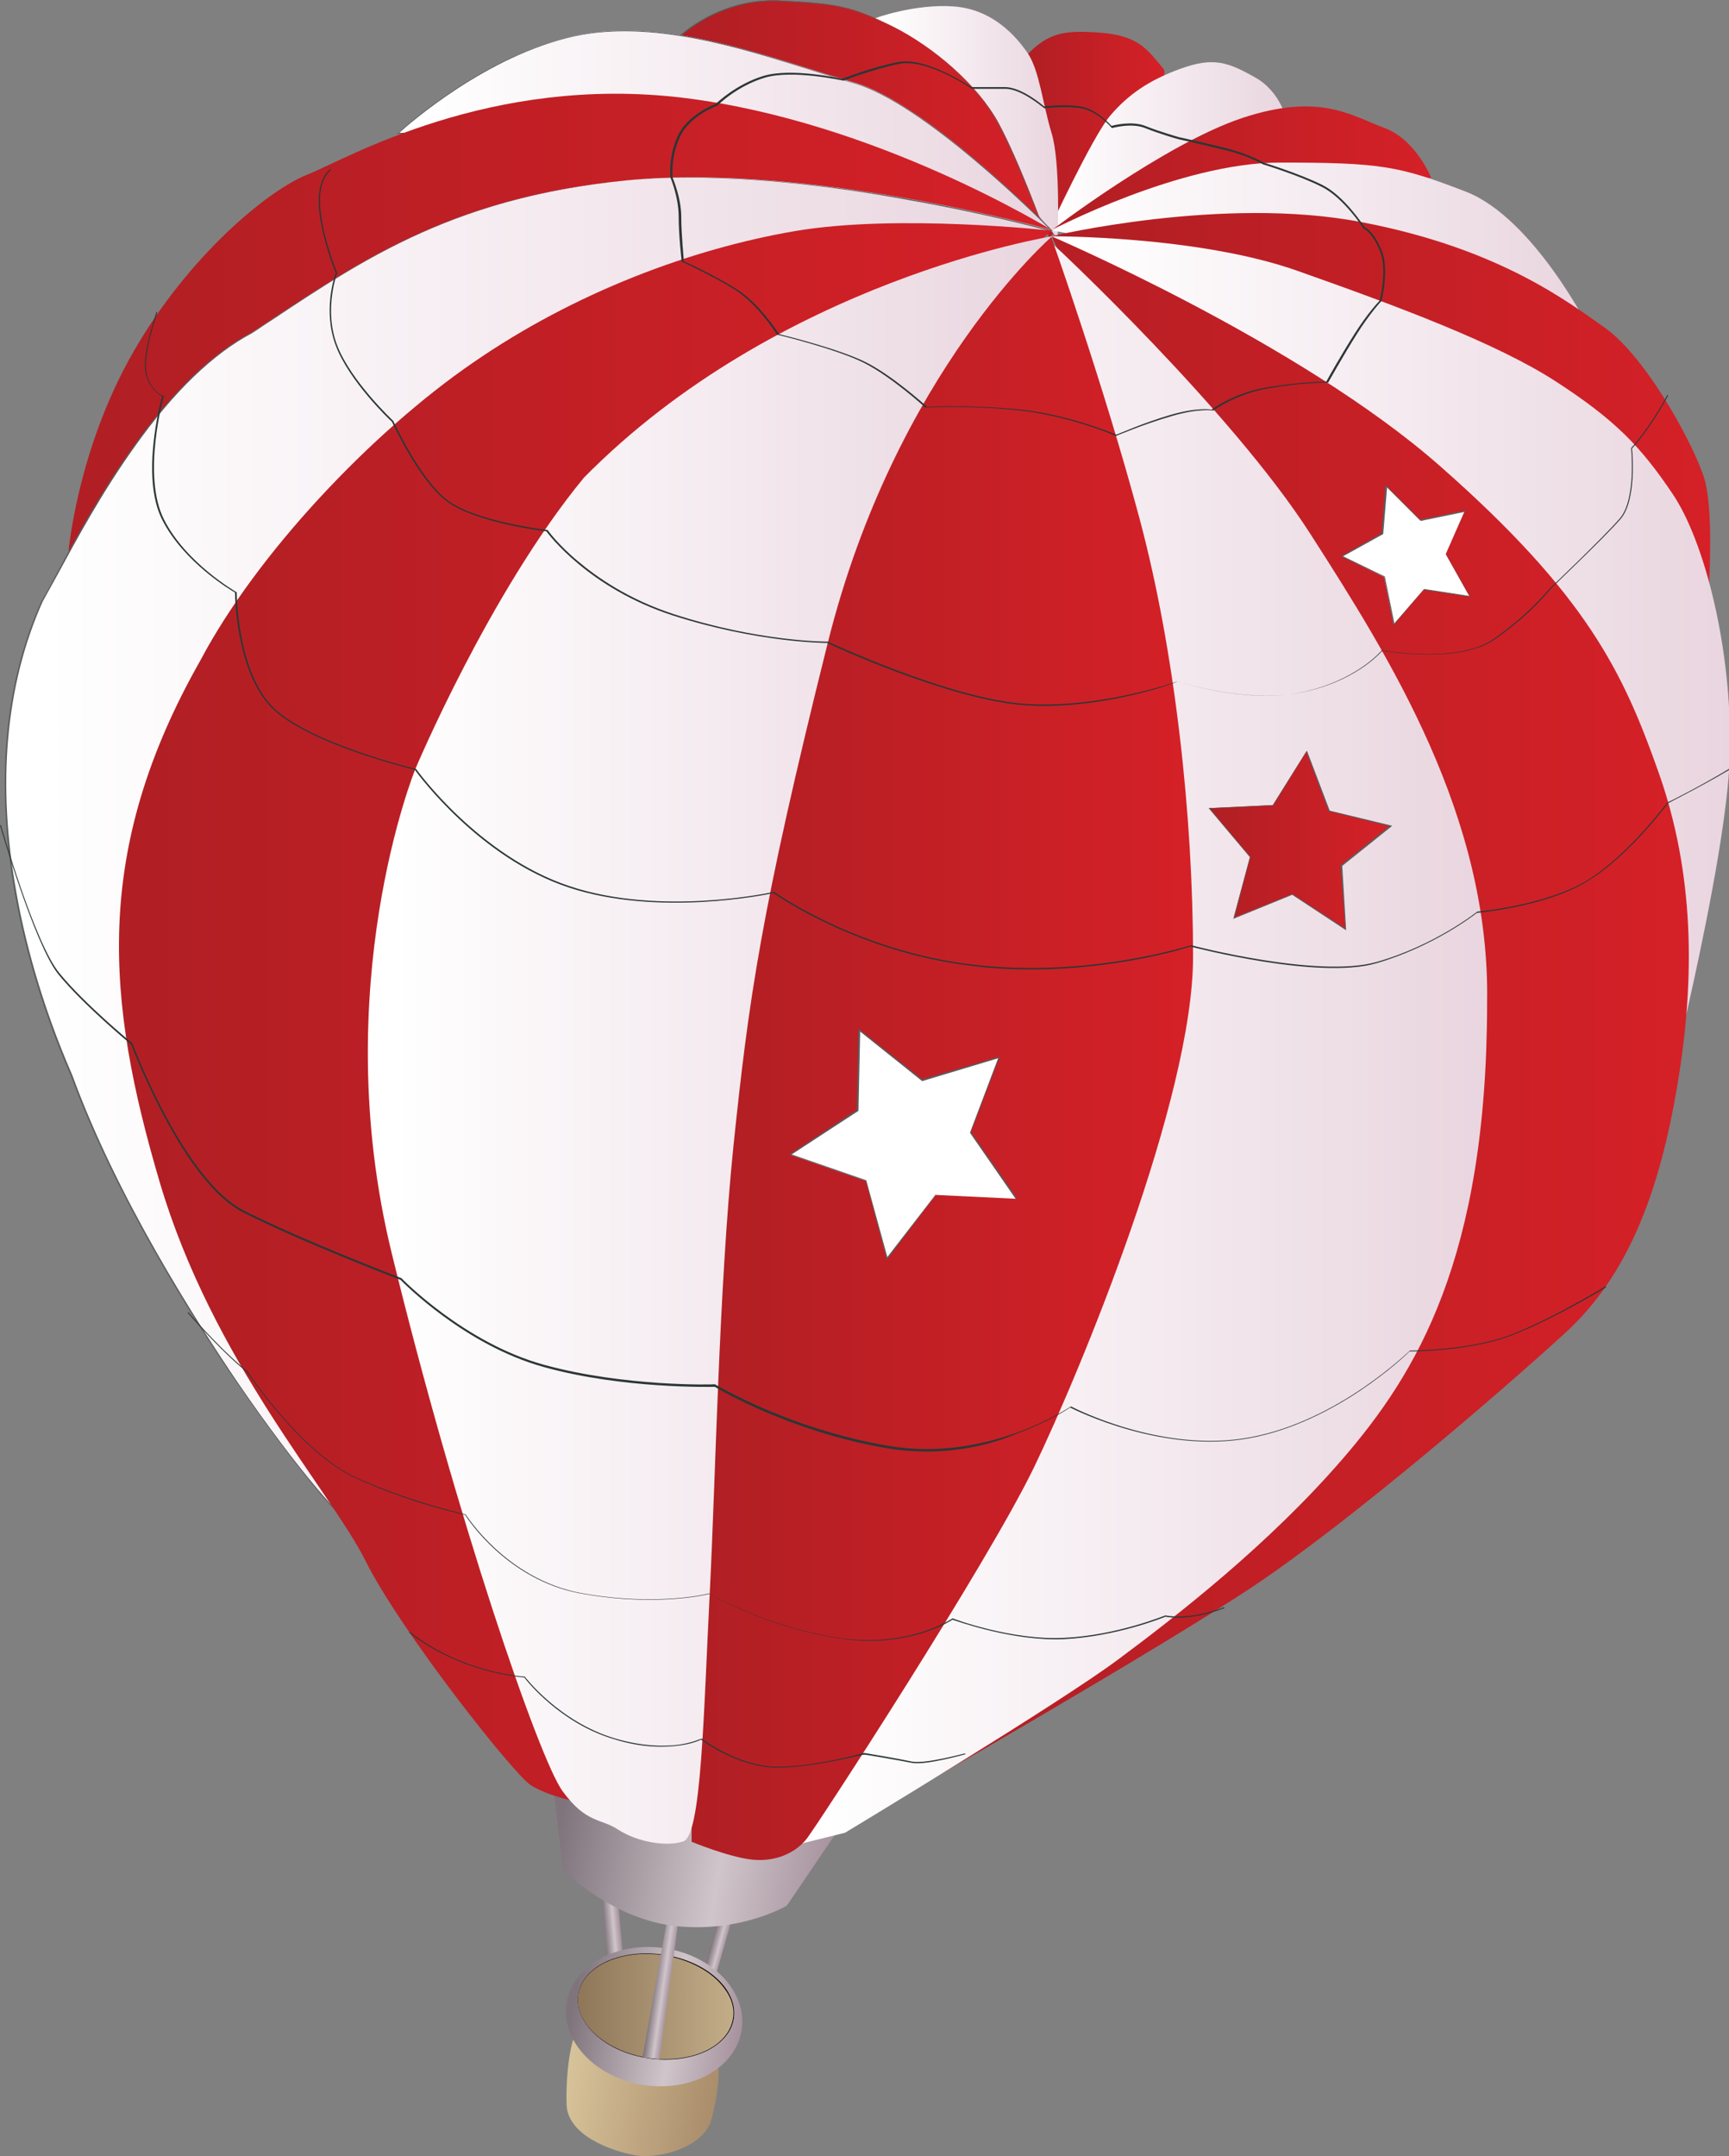 
        <svg xmlns:rdf="http://www.w3.org/1999/02/22-rdf-syntax-ns#" xmlns="http://www.w3.org/2000/svg" xmlns:cc="http://creativecommons.org/ns#" xmlns:xlink="http://www.w3.org/1999/xlink" xmlns:dc="http://purl.org/dc/elements/1.1/" x="0px" y="0px" width="401" height="500" viewBox="0 0 401 500" xml:space="preserve">
            <rect x="0" y="0" width="401" height="500" fill="#808080" stroke="none"/>
            <title>Hot air balloon 1</title>
            <desc xmlns:ian_image_library="https://ian.umces.edu/media-library/">
                <ian_image_library:title>Hot air balloon 1</ian_image_library:title>
                <ian_image_library:descr>Illustration of hot air balloon</ian_image_library:descr>
                <ian_image_library:scene>
                    <ian_image_library:contains>recreation, outdoors, hot, air, balloon, sky</ian_image_library:contains>
                    <ian_image_library:when>2005-02-24</ian_image_library:when>
                </ian_image_library:scene>
            </desc>
            
<g id="ian_symbols_7fa731a0e659d0e43df72ade019e0878">
	<g id="ian_symbols_a14671269d0341846155f863440eb2f4">
			<linearGradient id="ian_symbols_afb440483e0e3c940d732e9e99c667b6" gradientUnits="userSpaceOnUse" x1="1441.456" y1="-653.036" x2="1457.28" y2="-648.797" gradientTransform="matrix(0.199 0 0 0.199 -122.049 580.875)">
			<stop  offset="3.930000e-02" style="stop-color:#80747C"/>
			<stop  offset="0.618" style="stop-color:#D0C5CB"/>
			<stop  offset="1" style="stop-color:#A6929D"/>
		</linearGradient>
		<polygon fill="url(#ian_symbols_afb440483e0e3c940d732e9e99c667b6)" points="166.6,444.9 163.3,456.6 165.9,458.5 169.8,444.9 		"/>
			<linearGradient id="ian_symbols_78211d7906e1a6d485d53c6cb6747f24" gradientUnits="userSpaceOnUse" x1="1316.231" y1="-674.107" x2="1335.736" y2="-675.813" gradientTransform="matrix(0.199 0 0 0.199 -122.049 580.875)">
			<stop  offset="3.930000e-02" style="stop-color:#80747C"/>
			<stop  offset="0.618" style="stop-color:#D0C5CB"/>
			<stop  offset="1" style="stop-color:#A6929D"/>
		</linearGradient>
		<polygon fill="url(#ian_symbols_78211d7906e1a6d485d53c6cb6747f24)" points="139.9,439 140.6,454 144.5,454 143.2,439 		"/>
			<linearGradient id="ian_symbols_4f937c7a8a4f819461c868ac719039da" gradientUnits="userSpaceOnUse" x1="1271.119" y1="-488.844" x2="1445.22" y2="-458.145" gradientTransform="matrix(0.199 0 0 0.199 -122.049 580.875)">
			<stop  offset="0" style="stop-color:#D7C39A"/>
			<stop  offset="1" style="stop-color:#AA8D6B"/>
		</linearGradient>
		<path fill="url(#ian_symbols_4f937c7a8a4f819461c868ac719039da)" d="M131.4,488c0.2,7.1,10.2,10.8,16,11.8c5.8,1,16-2.1,17.6-8.3c1.7-6.2,1.9-11.4,1.5-12.9
			c-0.2-0.7-5.8,4.9-17.9,2.6c-12.1-2.2-13.8-11.4-14.7-10.3C132.3,473,131.2,480.9,131.4,488z"/>
		<g>
				<linearGradient id="ian_symbols_d9b3b8b7c945dae4b507cfa66caed982" gradientUnits="userSpaceOnUse" x1="1468.843" y1="-580.662" x2="1286.549" y2="-580.662" gradientTransform="matrix(0.199 0 0 0.199 -122.049 580.875)">
				<stop  offset="5.600000e-03" style="stop-color:#C3AD88"/>
				<stop  offset="1" style="stop-color:#8E7659"/>
			</linearGradient>
			<path fill="url(#ian_symbols_d9b3b8b7c945dae4b507cfa66caed982)" d="M170.2,468.1c-1,6.6-9.9,10.7-19.9,9.2s-17.2-8.2-16.2-14.8c1-6.6,9.9-10.7,19.9-9.2
				S171.2,461.4,170.2,468.1z"/>
			<path d="M154.4,477.7c-1.4,0-2.8-0.1-4.2-0.3c-10-1.6-17.3-8.2-16.3-14.9c1-6.7,10-10.8,20-9.3c6.1,0.9,11.4,3.8,14.3,7.7
				c1.7,2.3,2.4,4.8,2,7.2l0,0c-0.4,2.4-1.8,4.5-4.1,6.2C163.2,476.5,159,477.7,154.4,477.7z M149.8,453.1c-8.1,0-14.8,3.8-15.7,9.4
				c-1,6.6,6.2,13.1,16.1,14.7c6,0.9,12-0.2,15.8-3c2.2-1.6,3.6-3.7,4-6.1l0,0c0.4-2.3-0.3-4.8-2-7c-2.8-3.9-8.1-6.7-14.1-7.7
				C152.6,453.2,151.2,453.1,149.8,453.1z"/>
		</g>
			<linearGradient id="ian_symbols_96d7540982e478a431c463c593f60f33" gradientUnits="userSpaceOnUse" x1="1273.814" y1="-586.784" x2="1477.062" y2="-550.946" gradientTransform="matrix(0.199 0 0 0.199 -122.049 580.875)">
			<stop  offset="3.930000e-02" style="stop-color:#80747C"/>
			<stop  offset="0.618" style="stop-color:#D0C5CB"/>
			<stop  offset="1" style="stop-color:#A6929D"/>
		</linearGradient>
		<path fill="url(#ian_symbols_96d7540982e478a431c463c593f60f33)" d="M170.2,468.1c-1,6.6-9.9,10.7-19.9,9.2s-17.2-8.2-16.2-14.8c1-6.6,9.9-10.7,19.9-9.2
			S171.2,461.4,170.2,468.1z M154.2,451.8c-11.2-1.7-21.4,4-22.8,12.7c-0.3,1.8-0.2,3.7,0.3,5.4c1.8,6.6,8.7,12.2,17.5,13.6
			c11.2,1.7,21.4-3.9,22.8-12.7C173.4,462,165.4,453.5,154.2,451.8z"/>
			<linearGradient id="ian_symbols_88ca313f7e6e09d45576f2530e1bf495" gradientUnits="userSpaceOnUse" x1="1373.674" y1="-605.365" x2="1393.809" y2="-602.535" gradientTransform="matrix(0.199 0 0 0.199 -122.049 580.875)">
			<stop  offset="3.930000e-02" style="stop-color:#80747C"/>
			<stop  offset="0.618" style="stop-color:#D0C5CB"/>
			<stop  offset="1" style="stop-color:#A6929D"/>
		</linearGradient>
		<polygon fill="url(#ian_symbols_88ca313f7e6e09d45576f2530e1bf495)" points="149,477.1 154.9,444.2 157.5,444.2 153,477.5 		"/>
			<linearGradient id="ian_symbols_154061f9b29c7d040d902b9f580a789b" gradientUnits="userSpaceOnUse" x1="1248.922" y1="-772.36" x2="1576.197" y2="-714.653" gradientTransform="matrix(0.199 0 0 0.199 -122.049 580.875)">
			<stop  offset="3.930000e-02" style="stop-color:#80747C"/>
			<stop  offset="0.618" style="stop-color:#D0C5CB"/>
			<stop  offset="1" style="stop-color:#A6929D"/>
		</linearGradient>
		<path fill="url(#ian_symbols_154061f9b29c7d040d902b9f580a789b)" d="M130.6,433.7c0,0,11.6,11.6,26.6,13c15,1.4,25.3-4.8,25.3-4.8l11.6-17.1l-65.6-8.9L130.6,433.7z"/>
			<linearGradient id="ian_symbols_937e42b6d68b6d34697504fb9acf702f" gradientUnits="userSpaceOnUse" x1="1804.808" y1="-2761.326" x2="1970.611" y2="-2761.326" gradientTransform="matrix(0.199 0 0 0.199 -122.049 580.875)">
			<stop  offset="3.930000e-02" style="stop-color:#B11F24"/>
			<stop  offset="1" style="stop-color:#D52027"/>
		</linearGradient>
		<path fill="url(#ian_symbols_937e42b6d68b6d34697504fb9acf702f)" d="M255.4,7.6c8.9,0.7,10.9,4.2,14.4,8.3c3.4,4.1-26.5,39.4-26.5,39.4s-9.7-38.1-4.9-42.8
			C243.2,7.7,246.6,6.9,255.4,7.6z"/>
			<linearGradient id="ian_symbols_09d3c97a8a47c684bd165180d02e5cb2" gradientUnits="userSpaceOnUse" x1="1836.125" y1="-2748.406" x2="2113.443" y2="-2748.406" gradientTransform="matrix(0.199 0 0 0.199 -122.049 580.875)">
			<stop  offset="3.930000e-02" style="stop-color:#FFFFFF"/>
			<stop  offset="1" style="stop-color:#E9D5DF"/>
		</linearGradient>
		<path fill="url(#ian_symbols_09d3c97a8a47c684bd165180d02e5cb2)" d="M257.5,26.8c4.1-4.8,8.9-8.2,16.4-10.9s10.9-1.5,17.1,2c6.2,3.4,7.5,10.3,7.5,10.3l-55.2,25.2
			C243.3,53.3,253.4,31.6,257.5,26.8z"/>
			<linearGradient id="ian_symbols_4b7057c224e74124cd629011f657f6c6" gradientUnits="userSpaceOnUse" x1="1632.886" y1="-2776.334" x2="1846.465" y2="-2776.334" gradientTransform="matrix(0.199 0 0 0.199 -122.049 580.875)">
			<stop  offset="3.930000e-02" style="stop-color:#FFFFFF"/>
			<stop  offset="1" style="stop-color:#E9D5DF"/>
		</linearGradient>
		<path fill="url(#ian_symbols_4b7057c224e74124cd629011f657f6c6)" d="M221.3,1.5c8.9,0.7,14.3,6.8,17.1,10.9c2.7,4.1,3.4,11.6,5.5,18.5c2.1,6.8,1.4,24.4,1.4,24.4
			l-42.4-51C202.8,4.2,212.4,0.8,221.3,1.5z"/>
			<linearGradient id="ian_symbols_f7633222acaeda24d51f64cc7f4f2a35" gradientUnits="userSpaceOnUse" x1="1838.637" y1="-2722.387" x2="2281.24" y2="-2722.387" gradientTransform="matrix(0.199 0 0 0.199 -122.049 580.875)">
			<stop  offset="3.930000e-02" style="stop-color:#B11F24"/>
			<stop  offset="1" style="stop-color:#D52027"/>
		</linearGradient>
		<path fill="url(#ian_symbols_f7633222acaeda24d51f64cc7f4f2a35)" d="M288,27.4c18-6,25.4-0.6,32.9,2.2c7.5,2.7,11,11.6,11,11.6l-88.1,12.3
			C243.8,53.4,270.1,33.4,288,27.4z"/>
			<linearGradient id="ian_symbols_6a29b616c2d52184cdacbda5aaf42dfc" gradientUnits="userSpaceOnUse" x1="1838.637" y1="-2631.659" x2="2466.621" y2="-2631.659" gradientTransform="matrix(0.199 0 0 0.199 -122.049 580.875)">
			<stop  offset="3.930000e-02" style="stop-color:#FFFFFF"/>
			<stop  offset="1" style="stop-color:#E9D5DF"/>
		</linearGradient>
		<path fill="url(#ian_symbols_6a29b616c2d52184cdacbda5aaf42dfc)" d="M296.8,37.7c23.2,0,27.6,0.7,43.3,6.8c15.7,6.2,28.7,32.1,28.7,32.1l-125-23.2
			C243.8,53.4,273.6,37.7,296.8,37.7z"/>
			<linearGradient id="ian_symbols_f73ff858bd3775745d254d4113eeb689" gradientUnits="userSpaceOnUse" x1="1838.637" y1="-2417.894" x2="2606.473" y2="-2417.894" gradientTransform="matrix(0.199 0 0 0.199 -122.049 580.875)">
			<stop  offset="3.930000e-02" style="stop-color:#B11F24"/>
			<stop  offset="1" style="stop-color:#D52027"/>
		</linearGradient>
		<path fill="url(#ian_symbols_f73ff858bd3775745d254d4113eeb689)" d="M315.7,51.5c32.1,6.1,48.2,18.7,56.5,24.5c8.8,6.2,19.3,24.4,22.8,34.1c3.5,9.7,0.3,39.9,0.3,39.9
			L243.8,54.8C243.8,54.8,283.6,45.3,315.7,51.5z"/>
			<linearGradient id="ian_symbols_888c670932d85b94d12ff5625195fbc7" gradientUnits="userSpaceOnUse" x1="1838.637" y1="-2125.254" x2="2629.588" y2="-2125.254" gradientTransform="matrix(0.199 0 0 0.199 -122.049 580.875)">
			<stop  offset="3.930000e-02" style="stop-color:#FFFFFF"/>
			<stop  offset="1" style="stop-color:#E9D5DF"/>
		</linearGradient>
		<path fill="url(#ian_symbols_888c670932d85b94d12ff5625195fbc7)" d="M300.9,62.8c23.2,8.2,46.3,16.8,60,25.7c13.7,8.9,19.6,15,27,26c7.4,10.9,13.9,36,13.3,60.6
			c-0.7,25.5-16.3,86-16.3,86L243.8,54.8C243.8,54.8,277.7,54.6,300.9,62.8z"/>
			<linearGradient id="ian_symbols_fe8ca94703293d64115d57e82aeb6fd0" gradientUnits="userSpaceOnUse" x1="1656.773" y1="-1732.386" x2="2581.588" y2="-1732.386" gradientTransform="matrix(0.199 0 0 0.199 -122.049 580.875)">
			<stop  offset="3.930000e-02" style="stop-color:#B11F24"/>
			<stop  offset="1" style="stop-color:#D52027"/>
		</linearGradient>
		<path fill="url(#ian_symbols_fe8ca94703293d64115d57e82aeb6fd0)" d="M334,108.1c34.1,30,42.5,47.9,50.7,71.1c8.2,23.2,8.5,47.4,4.4,72c-4.1,24.6-11.2,44.4-26.3,58.1
			c-15,13.7-49.4,43.3-71.9,58.4c-22.5,15-83.3,49.8-83.3,49.8l119.3-183.1l-83-179.6C243.8,54.8,301.3,79.3,334,108.1z"/>
			<linearGradient id="ian_symbols_643330fd8b710ac419a44d00d416301c" gradientUnits="userSpaceOnUse" x1="1543.735" y1="-1701.74" x2="2346.628" y2="-1701.74" gradientTransform="matrix(0.199 0 0 0.199 -122.049 580.875)">
			<stop  offset="3.930000e-02" style="stop-color:#FFFFFF"/>
			<stop  offset="1" style="stop-color:#E9D5DF"/>
		</linearGradient>
		<path fill="url(#ian_symbols_643330fd8b710ac419a44d00d416301c)" d="M303.9,123.8c18.4,28.7,41.7,65.6,41,108.6c0,59.4-16.4,86.1-33.5,105.9
			c-17.1,19.8-38.2,36.2-51.9,46.4c-13.6,10.2-63.5,40.3-63.5,40.3l-10.9,2.7l59.4-370.8C244.5,56.8,285.5,95.1,303.9,123.8z"/>
			<linearGradient id="ian_symbols_39f39cf36b66bca4e99ac49aac54d3c7" gradientUnits="userSpaceOnUse" x1="1419.646" y1="-1697.384" x2="2003.922" y2="-1697.384" gradientTransform="matrix(0.199 0 0 0.199 -122.049 580.875)">
			<stop  offset="3.930000e-02" style="stop-color:#B11F24"/>
			<stop  offset="1" style="stop-color:#D52027"/>
		</linearGradient>
		<path fill="url(#ian_symbols_39f39cf36b66bca4e99ac49aac54d3c7)" d="M264.3,120.3c8.2,30.7,12.4,68.8,12.4,101.6s-26,95.8-36.9,118.4c-10.9,22.5-50,82.6-52.7,86.1
			c-2.7,3.4-7.5,5.5-13,4.8s-13.7-4.1-13.7-4.1l0.7-231.4l20.9-89.2l61.8-51.5C243.8,54.8,256.1,89.6,264.3,120.3z"/>
		<g>
				<linearGradient id="ian_symbols_af85d8695c947b34dd600f5a2f5741ab" gradientUnits="userSpaceOnUse" x1="1406.583" y1="-2786.468" x2="1828.589" y2="-2786.468" gradientTransform="matrix(0.199 0 0 0.199 -122.049 580.875)">
				<stop  offset="3.930000e-02" style="stop-color:#B11F24"/>
				<stop  offset="1" style="stop-color:#D52027"/>
			</linearGradient>
			<path fill="url(#ian_symbols_af85d8695c947b34dd600f5a2f5741ab)" d="M180.6,0.1c13.7,0.7,16.8,1.3,26.4,6c9.6,4.8,19.8,13.6,24.6,22.4c4.8,8.9,10.3,24.1,10.3,24.1
				l-84-44.4C157.9,8.3,167-0.5,180.6,0.1z"/>
			<path fill="#5A5C5D" d="M242,52.9l-0.3-0.1l-84-44.4c0,0,0,0,0,0l-0.1,0l0-0.3l0.1,0.1c0,0,0.1-0.1,0.1-0.1
				c2.9-2.5,10.6-8,21.2-8c0.4,0,0.9,0,1.3,0h0c14,0.7,17,1.4,26.4,6c10.2,5.1,20.1,14.1,24.6,22.4c4.7,8.8,10.3,24,10.3,24.1
				L242,52.9z M158.1,8.2l83.6,44.2c-0.8-2.1-5.8-15.7-10.2-23.8c-4.5-8.3-14.4-17.3-24.5-22.3c-9.4-4.6-12.4-5.3-26.3-6h0
				C169.3-0.2,161.1,5.6,158.1,8.2C158.1,8.2,158.1,8.2,158.1,8.2z"/>
		</g>
		<g>
				<linearGradient id="ian_symbols_dbc76f6c2fb80dd489decd91697d1625" gradientUnits="userSpaceOnUse" x1="1077.017" y1="-2766.808" x2="1838.637" y2="-2766.808" gradientTransform="matrix(0.199 0 0 0.199 -122.049 580.875)">
				<stop  offset="3.930000e-02" style="stop-color:#FFFFFF"/>
				<stop  offset="1" style="stop-color:#E9D5DF"/>
			</linearGradient>
			<path fill="url(#ian_symbols_dbc76f6c2fb80dd489decd91697d1625)" d="M133.3,8.3c21.8-4.8,47.6,6,64.7,10.8s45.9,34.3,45.9,34.3l-86.7-21.9l-64.9-0.7
				C92.3,30.9,111.4,13.1,133.3,8.3z"/>
			<path fill="#5A5C5D" d="M244.2,53.6l-0.3-0.1l-86.7-21.9L92.4,31l0,0l0,0h-0.2l0.1-0.1L92,30.8h0.3c1.1-1,19.7-17.9,41-22.5v0.1
				V8.3c17.8-3.9,38.1,2.5,54.4,7.7c3.7,1.2,7.2,2.3,10.4,3.2c16.9,4.7,45.7,34,46,34.3L244.2,53.6z M92.6,30.8l64.6,0.7l86.4,21.8
				c-2.9-2.9-29.6-29.5-45.6-34c-3.2-0.9-6.7-2-10.4-3.2c-16.3-5.1-36.5-11.5-54.3-7.7C112.8,12.9,94.7,28.9,92.6,30.8z"/>
		</g>
			<linearGradient id="ian_symbols_6c84985b5f759ab425c6e5872502724d" gradientUnits="userSpaceOnUse" x1="693.193" y1="-2543.146" x2="1838.637" y2="-2543.146" gradientTransform="matrix(0.199 0 0 0.199 -122.049 580.875)">
			<stop  offset="3.930000e-02" style="stop-color:#B11F24"/>
			<stop  offset="1" style="stop-color:#D52027"/>
		</linearGradient>
		<path fill="url(#ian_symbols_6c84985b5f759ab425c6e5872502724d)" d="M158.6,22.7c-45.1-5.5-78.3,14.2-87.1,17.7C62.6,43.8,43.9,59,31,81.5
			c-13,22.5-15.1,46.3-15.1,46.3L94.4,67l86.7-20.5l62.8,6.8C243.8,53.4,203.5,28.2,158.6,22.7z"/>
		<g>
				<linearGradient id="ian_symbols_eb22ba9a0e31d0e4e530d450b05a84e3" gradientUnits="userSpaceOnUse" x1="619.54" y1="-1924.993" x2="1838.637" y2="-1924.993" gradientTransform="matrix(0.199 0 0 0.199 -122.049 580.875)">
				<stop  offset="3.930000e-02" style="stop-color:#FFFFFF"/>
				<stop  offset="1" style="stop-color:#E9D5DF"/>
			</linearGradient>
			<path fill="url(#ian_symbols_eb22ba9a0e31d0e4e530d450b05a84e3)" d="M145.6,41.8c-42.3,4.1-63.5,19.8-87.3,35.4c-24.6,13-42.5,52-48.6,62.2
				c-20.5,45.8,2.1,99,6.8,110c17.8,48.5,61.9,105.8,66.7,105.1c4.8-0.7-16.2-198-16.2-198l63.5-66.3l45.8-28.6l67.6-8.3
				C243.8,53.4,187.9,37.7,145.6,41.8z"/>
			<path fill="#5A5C5D" d="M83.2,354.6c-2.9,0-15.5-15.2-28.5-34.2c-9.9-14.4-27.9-42.8-38.3-71c-7.5-17.2-11.2-32.3-12.9-41.9
				c-4.6-25.8-2.6-48.7,6.1-68.1c1-1.6,2.2-3.9,3.7-6.7c4-7.4,10.1-18.7,17.7-29.3c9.1-12.7,18.2-21.5,27.2-26.2
				c1.6-1,3.2-2.1,4.7-3.1c22.2-14.6,43.1-28.5,82.6-32.3c21.9-2.1,47.5,1.2,65.1,4.3c19.1,3.4,33.2,7.3,33.3,7.3v0.2l-67.5,8.3
				l-45.8,28.5l-63.5,66.2c0.2,1.8,5.4,50.5,9.9,98.7c2.7,28.7,4.6,51.6,5.8,68C84.8,351.1,84,354.5,83.2,354.6L83.2,354.6z
				 M145.6,41.8L145.6,41.8c-39.5,3.9-60.4,17.7-82.5,32.4c-1.6,1-3.1,2.1-4.7,3.1c-8.9,4.7-18.1,13.5-27.1,26.2
				c-7.6,10.6-13.7,21.9-17.7,29.3c-1.6,2.9-2.8,5.1-3.7,6.7c-8.6,19.3-10.7,42.2-6,68c1.7,9.6,5.4,24.7,12.9,41.9
				c10.3,28.2,28.4,56.5,38.2,71c14,20.5,25.9,34.1,28.3,34.1h0.1c1.1-0.2,1.7-13.3-6.4-99.1c-4.6-48.8-9.8-98.2-9.9-98.7l0,0l0,0
				l63.5-66.2l45.9-28.6l67.1-8.3c-2.6-0.7-15.7-4.2-32.8-7.2C193,43.1,167.5,39.8,145.6,41.8L145.6,41.8z"/>
		</g>
			<linearGradient id="ian_symbols_aef6039045101fe48da9b205144d0946" gradientUnits="userSpaceOnUse" x1="751.938" y1="-1738.536" x2="1838.637" y2="-1738.536" gradientTransform="matrix(0.199 0 0 0.199 -122.049 580.875)">
			<stop  offset="3.930000e-02" style="stop-color:#B11F24"/>
			<stop  offset="1" style="stop-color:#D52027"/>
		</linearGradient>
		<path fill="url(#ian_symbols_aef6039045101fe48da9b205144d0946)" d="M109.7,84.1c23.6-16.3,50.7-26.4,74.6-30.5s59.6-0.1,59.6-0.1L129.2,155.2l-17.1,152.3L134.6,418
			c0,0-7.5-1.4-11.6-4.1c-4.1-2.8-30-35.5-38.2-51.9S49.3,315.7,37,274s-15.7-76.5,9.5-120.9C59.5,128.5,86.1,100.3,109.7,84.1z"/>
			<linearGradient id="ian_symbols_bc47a7ec465d28240d75a70ff01263f4" gradientUnits="userSpaceOnUse" x1="1041.907" y1="-1707.138" x2="1838.103" y2="-1707.138" gradientTransform="matrix(0.199 0 0 0.199 -122.049 580.875)">
			<stop  offset="3.930000e-02" style="stop-color:#FFFFFF"/>
			<stop  offset="1" style="stop-color:#E9D5DF"/>
		</linearGradient>
		<path fill="url(#ian_symbols_bc47a7ec465d28240d75a70ff01263f4)" d="M135.4,110.8c45.1-45.8,108.6-56,108.6-56s-36.3,31.4-52,94.2s-18.4,83.3-21.9,116.8
			c-3.4,33.5-4.1,76.5-5.5,103.8c-1.4,27.3-1.9,56-6.1,57.4c-4.1,1.4-11,0-15.1-2.7s-7.4-1.4-12.9-8.9c-5.5-7.5-24.7-63.5-39.7-125
			s5.5-112,5.5-112S113.5,137.4,135.4,110.8z"/>
		<path fill="#2B3635" d="M258.8,101.1L258.8,101.1c-0.1-0.1-10.6-4.6-22.1-5.9c-11.6-1.3-22-0.7-22.1-0.7l0,0l0,0
			c-0.1-0.1-7.9-7.2-14.3-10.4c-6.4-3.2-20-6.5-20.1-6.5l0,0l0,0c0-0.1-4.6-7.2-9.7-10.4c-5.1-3.2-12.3-6.5-12.3-6.5h-0.1v-0.1
			c0-0.1-0.7-5.9-0.7-10.4s-1.9-9-1.9-9l0,0c0,0-0.6-4.7,1.7-9.7c2.3-4.9,8.3-7.2,8.8-7.4c0.3-0.3,4.8-4.6,11.1-6.5
			s17.5,0.5,18.2,0.7c0.5-0.2,6.8-2.7,13-3.9c6.3-1.3,16.3,5.4,17,5.8h7.8c3.8,0,8.6,4.1,9.1,4.5c0.5-0.1,4.8-0.6,8.4,0
			c3.7,0.6,6.8,4.1,7.2,4.5c0.6-0.2,4.8-1.2,7.8,0c3.2,1.3,7.8,2.6,7.8,2.6c0.1,0,5.9,1.3,11.1,2.6c5.1,1.3,8.4,3.2,8.5,3.3
			c0.1,0,8.5,2.6,13.7,5.2c5,2.5,9.4,9.2,9.8,9.8c0.3,0.1,2.1,1,3.9,5.3c1.9,4.5,0,11.7,0,11.8l0,0l0,0c0,0-2.6,2.7-5.8,7.8
			c-3.2,5.1-6.5,11-6.5,11v0.1H308c-0.1,0-5.9,0-13.6,1.3c-7.7,1.3-12.9,5.1-13,5.2l0,0l0,0c0,0-3.3-0.6-9.7,1.3
			C264.8,98.5,258.9,101.1,258.8,101.1L258.8,101.1z M221.2,94.2c4.1,0,9.7,0.2,15.6,0.8c11.2,1.2,21.3,5.5,22.1,5.8
			c0.6-0.2,6.2-2.7,12.3-4.5c6-1.8,9.3-1.4,9.8-1.3c0.5-0.4,5.6-4,13-5.2c7.3-1.2,12.9-1.3,13.6-1.3c0.3-0.6,3.4-6.1,6.5-11
			c3.1-4.9,5.6-7.5,5.9-7.8c0.1-0.5,1.8-7.3,0-11.6c-1.9-4.5-3.8-5.1-3.8-5.1l0,0l0,0c0-0.1-4.6-7.2-9.7-9.7
			c-5.1-2.6-13.6-5.2-13.6-5.2c-0.1,0-3.3-2-8.4-3.2c-5.2-1.3-11-2.6-11.1-2.6s-4.6-1.3-7.8-2.6c-3.2-1.3-7.7,0-7.7,0h-0.1v-0.1
			c0,0-3.3-3.9-7.1-4.5c-3.8-0.6-8.4,0-8.4,0h-0.1l0,0c-0.1,0-5.2-4.5-9-4.5h-7.8l0,0c-0.1-0.1-10.4-7.1-16.8-5.8
			c-6.4,1.3-12.9,3.9-13,3.9l0,0l0,0c-0.1,0-11.7-2.6-18.2-0.7c-6.4,1.9-11,6.4-11,6.5l0,0c-0.1,0-6.4,2.3-8.7,7.2
			c-2.2,4.8-1.7,9.2-1.7,9.5c0.1,0.3,2,4.7,2,9.1c0,4.2,0.6,9.7,0.6,10.3c0.7,0.3,7.4,3.4,12.3,6.5c5,3.1,9.4,9.8,9.8,10.4
			c0.9,0.2,13.9,3.4,20.1,6.5c6.2,3.1,13.7,9.9,14.3,10.4C215,94.3,217.5,94.2,221.2,94.2z"/>
		<path fill="#2B3635" d="M242.1,163.7c-1.6,0-3.2-0.1-4.8-0.2c-17.2-1.3-44.5-13.9-45.4-14.4c-0.7,0-16.3-0.1-35.9-6.4
			c-19.4-6.3-28.7-18.7-29.3-19.5c-1-0.1-17.1-2.1-23.4-7.2c-6.3-5-12.1-17.6-12.4-18.2c-0.5-0.4-9.9-9.4-13-17.6
			c-3.1-8.1-0.3-16.3,0-16.9c-0.3-0.6-3.3-8.1-3.9-14.9c-0.6-7.1,2.5-9.1,2.7-9.2l0.1,0.2c0,0-3.2,2-2.5,9
			c0.6,7.1,3.9,14.8,3.9,14.9l0,0l0,0c0,0.1-3.2,8.5,0,16.8c3.2,8.3,12.9,17.4,13,17.5l0,0c0.1,0.1,5.9,13,12.3,18.2
			c6.4,5.1,23.2,7.1,23.4,7.1h0.1l0,0c0,0,2.3,3.3,7.1,7.3c4.4,3.7,11.7,8.8,22.1,12.2c19.7,6.4,35.3,6.4,35.8,6.4l0,0l0,0
			c0.3,0.1,28,13.1,45.4,14.4c17.3,1.3,35.5-5.1,35.7-5.2l0,0l0,0c0.2,0.1,15.7,5.2,28.5,2.6c12.8-2.6,18.7-9.6,18.8-9.7v-0.1h0.1
			c0.2,0,17.6,3.2,25.9-2.6c8.3-5.8,12.9-11.6,13-11.7c0.1-0.1,12.4-11.8,16.3-16.3c3.8-4.5,2.6-16.1,2.6-16.2v-0.1l0,0
			c0,0,3.9-4,8.4-12.3l0.2,0.1c-4.3,7.9-8,11.9-8.4,12.3c0.1,0.9,1.1,11.9-2.6,16.3c-3.9,4.5-16.2,16.1-16.3,16.3
			c0,0-4.6,5.9-13,11.7c-8.1,5.6-24.8,2.8-26,2.6c-0.6,0.7-6.6,7.3-18.9,9.7c-12.6,2.5-27.8-2.3-28.6-2.6
			C272.3,158.6,257.5,163.7,242.1,163.7z"/>
		<path fill="#2B3635" d="M239.2,224.8c-4.4,0-8.9-0.2-13.6-0.8c-26.4-3.1-45.2-16.2-46.2-16.9c-1.3,0.3-26.7,5.6-47.5-1.3
			c-20.8-6.9-35-26.3-35.7-27.3c-1.2-0.3-25-6.1-33.2-14.4c-8.1-8.1-8.5-25.5-8.5-26.7c-0.9-0.5-11.9-7-16.9-16.9s-0.4-27.2,0-28.6
			c-0.5-0.3-3.3-1.8-3.9-5.9c-0.6-4.5,2.6-13.6,2.6-13.7l0.2,0.1c0,0.1-3.2,9.1-2.6,13.6c0.6,4.4,3.8,5.8,3.9,5.8H38v0.1
			c-0.1,0.2-5.1,18.3,0,28.5s16.7,16.8,16.8,16.9h0.1v0.1c0,0.2,0.1,18.3,8.4,26.6c8.3,8.3,32.9,14.3,33.2,14.3l0,0l0,0
			c0.1,0.2,14.5,20.2,35.6,27.2c21.2,7.1,47.2,1.4,47.4,1.3l0,0l0,0c0.2,0.1,19.1,13.7,46.1,16.9s50.4-4.5,50.7-4.5l0,0l0,0
			c0.3,0.1,29.4,7.7,42.9,3.9s23.3-11.6,23.4-11.7l0,0l0,0c0.2,0,15.7-1.4,25.3-7.1c9.6-5.8,18.7-18.1,18.8-18.2l0,0
			c0.1,0,7.9-3.9,14.3-7.8l0.1,0.2c-6.2,3.7-13.8,7.5-14.3,7.8c-0.4,0.6-9.4,12.6-18.9,18.2c-9.4,5.7-24.5,7.1-25.4,7.2
			c-0.6,0.5-10.2,7.9-23.4,11.7c-13.3,3.8-41.8-3.6-43-3.9C275.5,219.7,259.6,224.8,239.2,224.8z"/>
		<path fill="#2B3635" d="M215,336.6c-2.8,0-5.8-0.2-8.9-0.7c-22.7-3.8-39.5-13.8-40.3-14.3c-1,0-21.4,0.5-39.7-4.6
			c-18.4-5.1-32.6-19.6-33.2-20.2c-0.8-0.3-22.5-8.6-36.4-15.6c-14-7-25.6-37.9-26.1-39c-0.6-0.5-11.2-9.3-16.9-16.3
			C7.9,218.8,0.1,191.7,0,191.4l0.2-0.1c0.1,0.3,7.8,27.4,13.6,34.4c5.8,7.1,16.8,16.2,16.9,16.2l0,0l0,0c0.1,0.3,11.9,31.9,26,38.9
			c14.1,7.1,36.2,15.5,36.4,15.6l0,0c0.1,0.1,14.5,15,33.1,20.1c18.6,5.1,39.4,4.6,39.6,4.5l0,0l0,0c0.2,0.1,17.2,10.4,40.3,14.3
			c23.1,3.9,42-9,42.2-9.1h0.1h0.1c0.2,0.1,21,11,41.5,7.1c20.5-3.8,36.8-20,37-20.1l0,0l0,0c0.1,0,14.4,0,24-3.9
			c9.6-3.8,21.3-11,21.4-11l0.1,0.2c-0.1,0.1-11.8,7.2-21.5,11c-9.4,3.8-23.2,3.9-24.1,3.9c-0.8,0.8-16.9,16.4-37.1,20.1
			c-20.1,3.7-40.4-6.5-41.6-7.1c-0.6,0.4-5.2,3.4-12.3,6C230.9,334.6,223.5,336.6,215,336.6z"/>
		<path fill="#2B3635" d="M201.6,380.5c-2.2,0-4.7-0.2-7.2-0.6c-16.3-2.5-29-9.8-29.8-10.3c-4.3,1.1-16.1,2.5-30-0.1
			c-16.9-3.1-26.2-17.3-26.7-18.2c-0.9-0.2-12.9-2.8-25.3-8.5c-12.7-5.7-24.9-24.1-25.4-24.7c-0.3-0.2-5.5-4.3-13.7-13.7l0.2-0.1
			C52.1,314,57.4,318,57.4,318l0,0c0.1,0.2,12.5,18.9,25.3,24.7c12.9,5.8,25.2,8.4,25.3,8.5l0,0l0,0c0.1,0.1,9.3,14.9,26.6,18.2
			c13.9,2.6,25.6,1.2,29.9,0.1l0,0l0,0c0.1,0.1,13.1,7.7,29.8,10.3c16.7,2.5,26.5-4.5,26.6-4.5l0,0h0.1c0.1,0.1,13.8,5.2,26,4.5
			c12.2-0.6,23.2-5.2,23.3-5.2l0,0l0,0c0,0,5.3,1.3,13.6-1.9l0.1,0.2c-8,3.1-13.2,2.1-13.7,2c-0.7,0.3-11.5,4.6-23.4,5.2
			c-11.8,0.6-25-4.2-26-4.5C220.4,375.9,213.4,380.5,201.6,380.5z"/>
		<path fill="#2B3635" d="M180.2,409.9c-8.7,0-16.8-5.9-17.6-6.5c-0.4,0.2-2.1,1-5.2,1.4c-3.1,0.4-8.3,0.6-15-1.5
			c-12.5-3.7-20.3-13.6-20.8-14.3c-1-0.1-14.8-1.1-26.7-10.4l0.1-0.2c12.2,9.6,26.5,10.4,26.6,10.4h0.1l0,0
			c0.1,0.1,7.9,10.4,20.8,14.3c6.7,2,11.8,1.9,14.9,1.5c3.4-0.5,5.1-1.4,5.2-1.4h0.1h0.1c0.1,0.1,8.5,6.5,17.5,6.5
			c9,0,20-3.2,20.1-3.2l0,0l0,0c0.1,0,7.8,1.3,11.1,2c3.2,0.6,12.2-1.9,12.3-1.9l0.1,0.2c-0.4,0.1-9.2,2.6-12.4,2
			c-3.1-0.6-10.5-1.9-11-1.9C199.8,406.8,189,409.9,180.2,409.9z"/>
		<g>
			<polygon fill="#FFFFFF" points="235.6,278 217,277.1 205.7,291.9 200.9,273.9 183.4,267.8 198.9,257.6 199.3,239 213.8,250.6 
				231.6,245.3 225,262.7 			"/>
			<path fill="#5A5C5D" d="M205.7,292.1l-4.9-18.2l-17.7-6.2l0.2-0.1l15.4-10.2l0.4-18.8l0.2,0.1l14.6,11.6l18-5.3l-0.1,0.2
				l-6.6,17.3l10.7,15.4l-18.8-0.9L205.7,292.1z M183.6,267.7l17.3,6l4.9,17.8L217,277l0.1,0l18.4,0.9l-10.5-15.2l0-0.1l6.5-17.2
				l-17.6,5.3l0,0l-14.4-11.5l-0.4,18.4l0,0L183.6,267.7z"/>
		</g>
		<g>
				<linearGradient id="ian_symbols_eee8fd51e483a3247d32837bb53dc430" gradientUnits="userSpaceOnUse" x1="2022.511" y1="-1939.872" x2="2234.016" y2="-1939.872" gradientTransform="matrix(0.199 0 0 0.199 -122.049 580.875)">
				<stop  offset="3.930000e-02" style="stop-color:#B11F24"/>
				<stop  offset="1" style="stop-color:#D52027"/>
			</linearGradient>
			<polygon fill="url(#ian_symbols_eee8fd51e483a3247d32837bb53dc430)" points="312.1,215.5 299.7,207.4 286.1,212.9 289.9,198.7 280.4,187.4 295.2,186.7 303,174.2 
				308.2,188 322.5,191.5 311,200.7 			"/>
			<path fill="#5A5C5D" d="M312.2,215.7l-0.2-0.1l-12.3-8.1l-13.7,5.6l0.1-0.2l3.8-14.1l-9.6-11.4l0.2,0l14.7-0.7l7.9-12.6l0.1,0.2
				l5.2,13.7l14.5,3.5l-11.6,9.3L312.2,215.7z M299.7,207.3L299.7,207.3l12.3,8l-1.1-14.6l0,0l11.3-9.1l-14.1-3.5l0-0.1l-5.1-13.6
				l-7.7,12.4l-0.1,0l-14.6,0.7l9.4,11.2l0,0.1l-3.7,14L299.7,207.3z"/>
		</g>
		<g>
			<polygon fill="#FFFFFF" points="340.8,138.3 330.2,136.7 323.2,144.8 321,133.8 311.2,129 320.5,123.8 321.4,112.7 329.3,120.6 
				339.7,118.5 335.3,128.5 			"/>
			<path fill="#5A5C5D" d="M323.2,145l-2.2-11.2L311,129l9.4-5.3l0.9-11.3l0.2,0.2l7.9,7.9l10.5-2.1l-0.1,0.2l-4.4,9.9l5.6,9.9
				l-10.8-1.6L323.2,145z M311.5,129l9.7,4.7l0,0.1l2.2,10.8l6.9-8l0.1,0l10.4,1.6l-5.4-9.6l0-0.1l4.3-9.8l-10.2,2.1l-7.8-7.8
				l-0.9,10.9l-0.1,0L311.5,129z"/>
		</g>
	</g>
</g>
</svg>
